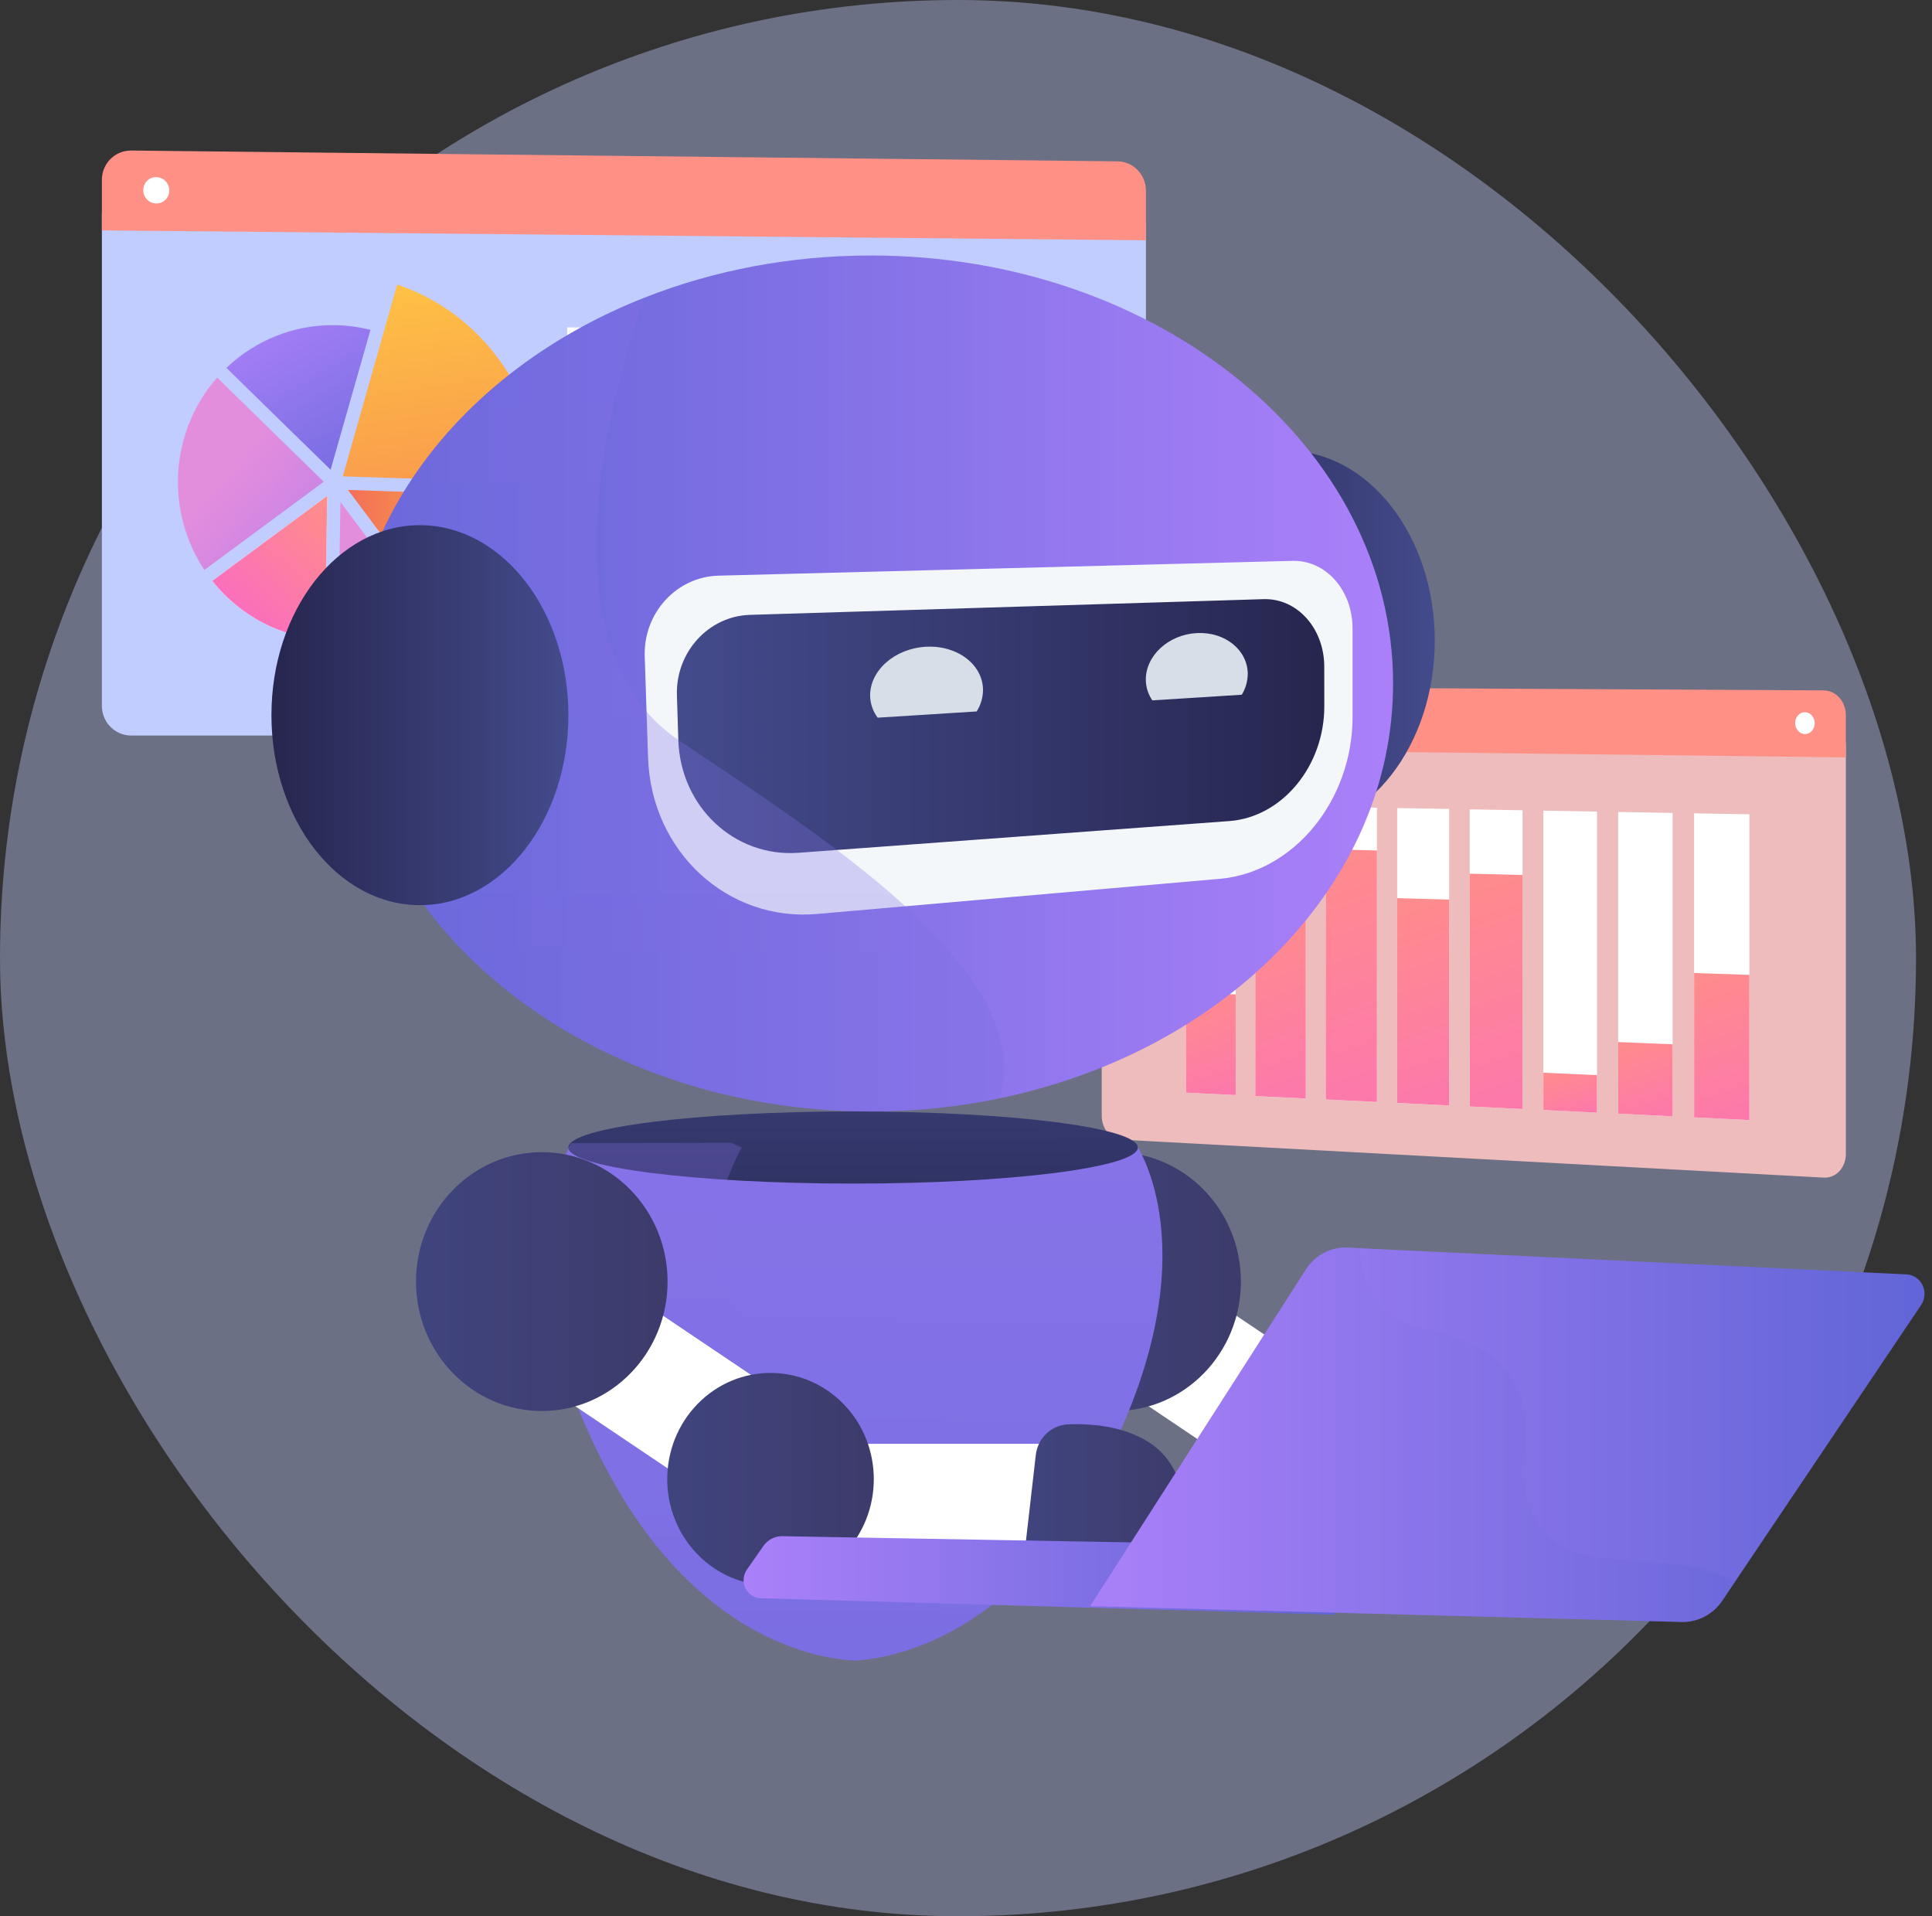 <svg class="price-page__tab_item_header-icon" xmlns="http://www.w3.org/2000/svg" width="121" height="120" viewBox="0 0 121 120" fill="none">
                            <rect x="0" y="0" width="121" height="120" fill="#333333" stroke="none"/>
                            <rect class="price-page__four-circle price-page__active-circle" width="120" height="120" rx="60" fill="#C1CCFF" fill-opacity="0.4"></rect>
                            <path d="M6.381 13.327V44.206C6.381 45.231 7.205 46.062 8.22 46.062H69.999C70.232 46.062 70.462 46.016 70.677 45.924C70.891 45.833 71.087 45.699 71.251 45.53C71.415 45.361 71.546 45.16 71.635 44.939C71.724 44.718 71.77 44.482 71.77 44.242V13.967L6.381 13.327Z" fill="#c1ccff66"></path>
                            <path class="four-circle_site-header" d="M69.999 10.104L8.22 9.427C7.205 9.416 6.381 10.238 6.381 11.263V14.427L71.77 15.046V11.943C71.769 11.459 71.582 10.995 71.251 10.65C70.92 10.306 70.47 10.11 69.999 10.104Z" fill="#ff9085"></path>
                            <path class="price-page__tab_item_business-one" d="M21.469 29.831L24.874 17.82C30.026 19.546 33.75 24.459 33.778 30.232L21.469 29.831Z" fill="url(#paint0_linear_1859_3178)"></path>
                            <g class="price-page__tab_item_business-many">
                                <path d="M30.595 30.976C30.404 33.722 29.102 36.154 27.14 37.813L21.797 30.68L30.595 30.976Z" fill="url(#paint1_linear_1859_3178)"></path>
                                <path d="M20.706 29.415C18.645 27.406 16.158 24.977 14.182 23.037C16.009 21.294 18.417 20.337 20.91 20.364C21.682 20.369 22.451 20.468 23.202 20.657L20.706 29.415Z" fill="url(#paint2_linear_1859_3178)"></path>
                                <path d="M20.277 30.167L12.801 35.692C11.597 33.884 11.021 31.711 11.166 29.525C11.312 27.339 12.169 25.267 13.601 23.644C14.148 24.18 14.756 24.776 15.424 25.429C17.444 27.405 19.474 29.384 20.277 30.167Z" fill="url(#paint3_linear_1859_3178)"></path>
                                <path d="M20.493 31.056L20.348 40.072C18.988 39.993 17.659 39.623 16.445 38.987C15.231 38.351 14.159 37.462 13.297 36.376L20.493 31.056Z" fill="white"></path>
                                <path d="M20.493 31.056L20.348 40.072C18.988 39.993 17.659 39.623 16.445 38.987C15.231 38.351 14.159 37.462 13.297 36.376L20.493 31.056Z" fill="url(#paint4_linear_1859_3178)"></path>
                                <path d="M21.322 31.44L26.48 38.324C24.918 39.428 23.078 40.04 21.184 40.085L21.322 31.44Z" fill="url(#paint5_linear_1859_3178)"></path>
                            </g>
                            <path d="M67.178 23.767L35.52 23.552V20.498L67.178 20.742V23.767Z" fill="white"></path>
                            <path d="M67.178 29.241L35.52 29.078V26.024L67.178 26.216V29.241Z" fill="white"></path>
                            <path d="M67.178 34.714L35.52 34.605V31.551L67.178 31.689V34.714Z" fill="white"></path>
                            <path d="M67.178 40.188L35.52 40.131V37.077L67.178 37.163V40.188Z" fill="white"></path>
                            <path d="M10.604 11.926C10.603 12.035 10.581 12.142 10.54 12.243C10.498 12.343 10.438 12.434 10.362 12.509C10.286 12.585 10.196 12.645 10.097 12.685C9.999 12.725 9.893 12.744 9.788 12.742C9.572 12.741 9.366 12.654 9.213 12.498C9.06 12.342 8.973 12.13 8.971 11.909C8.972 11.8 8.993 11.692 9.035 11.592C9.077 11.492 9.137 11.401 9.213 11.325C9.289 11.249 9.379 11.19 9.478 11.15C9.576 11.11 9.682 11.091 9.788 11.093C10.003 11.094 10.209 11.181 10.362 11.337C10.514 11.493 10.602 11.704 10.604 11.926Z" fill="white"></path>
                            <path class="grey_bg_hover" opacity="1" d="M115.605 46.511V72.27C115.605 73.125 114.984 73.785 114.219 73.744L70.192 71.366C69.532 71.33 68.999 70.66 68.999 69.868V46.02L115.605 46.511Z" fill="#eebcbc"></path>
                            <path d="M70.192 43L114.219 43.234C114.984 43.238 115.605 43.935 115.605 44.79V47.429L68.999 46.871V44.427C68.999 43.636 69.532 42.996 70.192 43Z" fill="#ff9085"></path>
                            <path d="M112.429 45.279C112.429 45.657 112.703 45.967 113.041 45.97C113.38 45.973 113.654 45.669 113.654 45.289C113.654 44.91 113.38 44.601 113.041 44.599C112.703 44.596 112.429 44.901 112.429 45.279Z" fill="white"></path>
                            <path d="M106.1 69.972L109.564 70.141V50.993L106.1 50.932V69.972Z" fill="white"></path>
                            <path d="M106.1 69.973L109.564 70.141V61.05L106.1 60.933V69.973Z" fill="url(#paint7_linear_1859_3178)"></path>
                            <path d="M101.345 69.741L104.756 69.907V50.907L101.345 50.847V69.741Z" fill="white"></path>
                            <path d="M101.345 69.741L104.756 69.907V65.397L101.345 65.256V69.741Z" fill="url(#paint8_linear_1859_3178)"></path>
                            <path d="M96.66 69.514L100.02 69.677V50.824L96.66 50.764V69.514Z" fill="white"></path>
                            <path d="M96.66 69.513L100.02 69.677V67.327L96.66 67.177V69.513Z" fill="url(#paint9_linear_1859_3178)"></path>
                            <path d="M92.047 69.29L95.356 69.451V50.741L92.047 50.682V69.29Z" fill="white"></path>
                            <path d="M92.047 69.289L95.356 69.45V54.793L92.047 54.712V69.289Z" fill="url(#paint10_linear_1859_3178)"></path>
                            <path d="M87.503 69.069L90.762 69.227V50.659L87.503 50.601V69.069Z" fill="white"></path>
                            <path d="M87.503 69.069L90.762 69.227V56.334L87.503 56.245V69.069Z" fill="url(#paint11_linear_1859_3178)"></path>
                            <path d="M83.028 68.851L86.238 69.007V50.578L83.028 50.52V68.851Z" fill="white"></path>
                            <path d="M83.028 68.851L86.238 69.007V53.257L83.028 53.185V68.851Z" fill="url(#paint12_linear_1859_3178)"></path>
                            <path d="M78.619 68.636L81.781 68.79V50.498L78.619 50.441V68.636Z" fill="white"></path>
                            <path d="M78.619 68.636L81.781 68.79V57.554L78.619 57.46V68.636Z" fill="url(#paint13_linear_1859_3178)"></path>
                            <path d="M74.275 68.425L77.391 68.577V50.42L74.275 50.364V68.425Z" fill="white"></path>
                            <path d="M74.275 68.425L77.391 68.576V62.273L74.275 62.154V68.425Z" fill="url(#paint14_linear_1859_3178)"></path>
                            <path d="M70.305 77.599L66.135 84.158L86.981 98.182L91.151 91.622L70.305 77.599Z" fill="white"></path>
                            <path d="M69.839 88.359C74.19 88.359 77.717 84.731 77.717 80.255C77.717 75.78 74.19 72.152 69.839 72.152C65.488 72.152 61.961 75.78 61.961 80.255C61.961 84.731 65.488 88.359 69.839 88.359Z" fill="url(#paint15_linear_1859_3178)"></path>
                            <path d="M90.46 94.157C91.281 90.581 89.127 86.997 85.651 86.153C82.174 85.309 78.69 87.524 77.869 91.1C77.048 94.676 79.201 98.26 82.678 99.104C86.155 99.948 89.639 97.733 90.46 94.157Z" fill="url(#paint16_linear_1859_3178)"></path>
                            <path d="M37.68 91.412C43.388 102.678 51.278 103.874 53.529 103.988V103.997C53.529 103.997 53.358 104.003 53.529 103.999C53.7 104.003 53.529 103.997 53.529 103.997V103.988C55.279 103.894 61.026 103.061 66.149 96.432C67.357 94.862 68.414 93.181 69.304 91.412C75.936 78.326 71.103 71.586 71.103 71.586L53.529 71.544L45.956 71.562L35.847 71.586C35.847 71.586 31.049 78.326 37.68 91.412Z" fill="url(#paint17_linear_1859_3178)"></path>
                            <path d="M53.427 74.118C43.579 74.118 35.595 73.106 35.595 71.859C35.595 70.612 43.579 69.601 53.427 69.601C63.276 69.601 71.26 70.612 71.26 71.859C71.26 73.106 63.276 74.118 53.427 74.118Z" fill="url(#paint18_linear_1859_3178)"></path>
                            <path style="mix-blend-mode:multiply" opacity="0.3" d="M37.679 91.412C43.388 102.678 51.278 103.874 53.528 103.988V103.997C53.528 103.997 53.358 104.003 53.528 103.999C53.699 104.003 53.528 103.997 53.528 103.997V103.988C55.279 103.895 61.026 103.061 66.148 96.432C66.119 90.328 51.963 86.18 47.538 83.349C41.94 79.77 46.447 71.86 46.447 71.86C46.231 71.757 46.021 71.658 45.81 71.562L35.773 71.586C35.773 71.586 31.048 78.326 37.679 91.412Z" fill="url(#paint19_linear_1859_3178)"></path>
                            <path d="M80.561 52.018C75.425 52.018 71.262 46.691 71.262 40.12C71.262 33.549 75.425 28.222 80.561 28.222C85.696 28.222 89.859 33.549 89.859 40.12C89.859 46.691 85.696 52.018 80.561 52.018Z" fill="url(#paint20_linear_1859_3178)"></path>
                            <path d="M21.831 42.8C21.831 57.603 36.475 69.601 54.539 69.601C57.24 69.604 59.935 69.33 62.58 68.784C76.757 65.849 87.248 55.329 87.248 42.8C87.248 28 72.603 16 54.539 16C49.464 16 44.659 16.947 40.372 18.637C29.402 22.963 21.831 32.159 21.831 42.8Z" fill="url(#paint21_linear_1859_3178)"></path>
                            <path d="M76.386 55.034L51.166 57.235C45.591 57.722 40.782 53.361 40.587 47.433L40.379 41.107C40.289 38.386 42.373 36.117 44.997 36.049L80.949 35.122C83.037 35.068 84.709 36.966 84.709 39.352V44.905C84.709 50.114 81.037 54.628 76.386 55.034Z" fill="#F4F7FA"></path>
                            <path d="M76.991 51.417L50.006 53.403C46.02 53.696 42.615 50.546 42.483 46.337L42.395 43.544C42.31 40.844 44.371 38.583 46.963 38.504L79.133 37.52C81.243 37.456 82.935 39.351 82.938 41.746L82.941 44.225C82.946 47.963 80.31 51.172 76.991 51.417Z" fill="url(#paint22_linear_1859_3178)"></path>
                            <path d="M61.167 44.552C61.428 44.144 61.566 43.67 61.566 43.186C61.539 41.606 59.956 40.401 58.01 40.5C56.042 40.599 54.459 41.991 54.496 43.603C54.513 44.087 54.676 44.554 54.966 44.942L61.167 44.552Z" fill="#D8DEE8"></path>
                            <path d="M77.771 43.506C78.011 43.115 78.141 42.666 78.147 42.207C78.139 40.704 76.723 39.555 74.965 39.644C73.189 39.733 71.746 41.052 71.761 42.584C71.77 43.04 71.912 43.483 72.17 43.858L77.771 43.506Z" fill="#D8DEE8"></path>
                            <path style="mix-blend-mode:multiply" opacity="0.3" d="M21.836 42.8C21.836 57.602 36.48 69.6 54.544 69.6C57.246 69.603 59.94 69.329 62.585 68.783C65.129 60.753 50.753 51.947 42.484 46.336C32.354 39.463 40.377 18.637 40.377 18.637C29.407 22.963 21.836 32.158 21.836 42.8Z" fill="url(#paint23_linear_1859_3178)"></path>
                            <path d="M26.299 56.684C21.163 56.684 17 51.357 17 44.786C17 38.215 21.163 32.888 26.299 32.888C31.434 32.888 35.598 38.215 35.598 44.786C35.598 51.357 31.434 56.684 26.299 56.684Z" fill="url(#paint24_linear_1859_3178)"></path>
                            <path d="M34.399 77.599L30.229 84.158L51.075 98.182L55.245 91.622L34.399 77.599Z" fill="white"></path>
                            <path d="M33.931 88.359C38.282 88.359 41.809 84.731 41.809 80.255C41.809 75.78 38.282 72.152 33.931 72.152C29.58 72.152 26.053 75.78 26.053 80.255C26.053 84.731 29.58 88.359 33.931 88.359Z" fill="url(#paint25_linear_1859_3178)"></path>
                            <path d="M51.926 90.415H70.173L69.449 98.181L51.565 97.565L51.926 90.415Z" fill="white"></path>
                            <path d="M52.831 97.334C55.357 94.735 55.357 90.523 52.831 87.924C50.305 85.326 46.209 85.326 43.683 87.924C41.157 90.523 41.157 94.735 43.683 97.334C46.209 99.932 50.305 99.932 52.831 97.334Z" fill="url(#paint26_linear_1859_3178)"></path>
                            <path d="M71.763 90.2C70.657 89.563 69.096 89.115 66.899 89.197C66.393 89.216 65.911 89.42 65.539 89.772C65.168 90.124 64.93 90.602 64.871 91.118L64.234 96.671H73.647L73.955 95.344C74.183 94.359 74.093 93.323 73.697 92.394C73.302 91.466 72.623 90.695 71.763 90.2Z" fill="url(#paint27_linear_1859_3178)"></path>
                            <path d="M82.952 96.803L48.995 96.199C48.764 96.195 48.537 96.249 48.331 96.355C48.125 96.461 47.947 96.617 47.813 96.809L46.777 98.292C46.661 98.459 46.59 98.656 46.574 98.861C46.558 99.066 46.596 99.272 46.685 99.457C46.774 99.641 46.91 99.797 47.078 99.908C47.247 100.019 47.441 100.081 47.642 100.086L83.585 101.115L82.952 96.803Z" fill="url(#paint28_linear_1859_3178)"></path>
                            <path d="M119.402 79.805L84.388 78.128C83.879 78.104 83.372 78.216 82.918 78.454C82.464 78.692 82.077 79.047 81.797 79.485L68.281 100.577L105.31 101.57C105.81 101.584 106.306 101.469 106.752 101.236C107.199 101.003 107.581 100.659 107.866 100.236L120.322 81.718C120.443 81.539 120.515 81.33 120.53 81.113C120.546 80.896 120.504 80.678 120.41 80.483C120.316 80.287 120.173 80.122 119.996 80.002C119.819 79.883 119.614 79.815 119.402 79.805Z" fill="url(#paint29_linear_1859_3178)"></path>
                            <path style="mix-blend-mode:multiply" opacity="0.3" d="M81.797 79.485C82.077 79.047 82.463 78.692 82.918 78.454C83.372 78.216 83.879 78.104 84.388 78.128L85.155 78.165C85.195 79.334 85.473 80.419 86.109 81.324C88.094 84.147 91.782 82.739 94.27 85.754C97.004 89.065 94.056 92.586 96.493 95.66C99.058 98.896 103.68 96.717 108.686 99.016L107.866 100.236C107.581 100.659 107.199 101.003 106.752 101.236C106.306 101.469 105.81 101.584 105.31 101.571L68.281 100.577L81.797 79.485Z" fill="url(#paint30_linear_1859_3178)"></path>
                            <defs>
                                <linearGradient id="paint0_linear_1859_3178" x1="27.114" y1="16.469" x2="31.231" y2="45.307" gradientUnits="userSpaceOnUse">
                                    <stop stop-color="#FFC444"></stop>
                                    <stop offset="0.996" stop-color="#F36F56"></stop>
                                </linearGradient>
                                <linearGradient id="paint1_linear_1859_3178" x1="33.765" y1="34.246" x2="21.797" y2="34.246" gradientUnits="userSpaceOnUse">
                                    <stop stop-color="#FFC444"></stop>
                                    <stop offset="0.996" stop-color="#F36F56"></stop>
                                </linearGradient>
                                <linearGradient id="paint2_linear_1859_3178" x1="14.543" y1="20.373" x2="23.021" y2="34.564" gradientUnits="userSpaceOnUse">
                                    <stop stop-color="#AA80F9"></stop>
                                    <stop offset="0.996" stop-color="#6165D7"></stop>
                                </linearGradient>
                                <linearGradient id="paint3_linear_1859_3178" x1="15.506" y1="28.2" x2="28.765" y2="39.972" gradientUnits="userSpaceOnUse">
                                    <stop offset="0.004" stop-color="#E38DDD"></stop>
                                    <stop offset="1" stop-color="#9571F6"></stop>
                                </linearGradient>
                                <linearGradient id="paint4_linear_1859_3178" x1="20.015" y1="30.099" x2="13.81" y2="36.884" gradientUnits="userSpaceOnUse">
                                    <stop stop-color="#FF9085"></stop>
                                    <stop offset="1" stop-color="#FB6FBB"></stop>
                                </linearGradient>
                                <linearGradient id="paint5_linear_1859_3178" x1="23.101" y1="34.787" x2="37.182" y2="45.648" gradientUnits="userSpaceOnUse">
                                    <stop offset="0.004" stop-color="#E38DDD"></stop>
                                    <stop offset="1" stop-color="#9571F6"></stop>
                                </linearGradient>
                                <linearGradient id="paint6_linear_1859_3178" x1="88.466" y1="39.146" x2="110.124" y2="73.567" gradientUnits="userSpaceOnUse">
                                    <stop stop-color="#FF9085"></stop>
                                    <stop offset="1" stop-color="#FB6FBB"></stop>
                                </linearGradient>
                                <linearGradient id="paint7_linear_1859_3178" x1="105.81" y1="59.022" x2="110.869" y2="74.369" gradientUnits="userSpaceOnUse">
                                    <stop stop-color="#FF9085"></stop>
                                    <stop offset="1" stop-color="#FB6FBB"></stop>
                                </linearGradient>
                                <linearGradient id="paint8_linear_1859_3178" x1="101.922" y1="63.946" x2="104.744" y2="72.51" gradientUnits="userSpaceOnUse">
                                    <stop stop-color="#FF9085"></stop>
                                    <stop offset="1" stop-color="#FB6FBB"></stop>
                                </linearGradient>
                                <linearGradient id="paint9_linear_1859_3178" x1="97.635" y1="66.156" x2="99.398" y2="71.505" gradientUnits="userSpaceOnUse">
                                    <stop stop-color="#FF9085"></stop>
                                    <stop offset="1" stop-color="#FB6FBB"></stop>
                                </linearGradient>
                                <linearGradient id="paint10_linear_1859_3178" x1="90.61" y1="52.117" x2="98.346" y2="75.587" gradientUnits="userSpaceOnUse">
                                    <stop stop-color="#FF9085"></stop>
                                    <stop offset="1" stop-color="#FB6FBB"></stop>
                                </linearGradient>
                                <linearGradient id="paint11_linear_1859_3178" x1="86.387" y1="53.888" x2="93.256" y2="74.73" gradientUnits="userSpaceOnUse">
                                    <stop stop-color="#FF9085"></stop>
                                    <stop offset="1" stop-color="#FB6FBB"></stop>
                                </linearGradient>
                                <linearGradient id="paint12_linear_1859_3178" x1="81.336" y1="50.471" x2="89.586" y2="75.499" gradientUnits="userSpaceOnUse">
                                    <stop stop-color="#FF9085"></stop>
                                    <stop offset="1" stop-color="#FB6FBB"></stop>
                                </linearGradient>
                                <linearGradient id="paint13_linear_1859_3178" x1="77.783" y1="55.337" x2="83.83" y2="73.682" gradientUnits="userSpaceOnUse">
                                    <stop stop-color="#FF9085"></stop>
                                    <stop offset="1" stop-color="#FB6FBB"></stop>
                                </linearGradient>
                                <linearGradient id="paint14_linear_1859_3178" x1="74.377" y1="60.676" x2="78.017" y2="71.722" gradientUnits="userSpaceOnUse">
                                    <stop stop-color="#FF9085"></stop>
                                    <stop offset="1" stop-color="#FB6FBB"></stop>
                                </linearGradient>
                                <linearGradient id="paint15_linear_1859_3178" x1="61.961" y1="80.255" x2="77.717" y2="80.255" gradientUnits="userSpaceOnUse">
                                    <stop stop-color="#40447E"></stop>
                                    <stop offset="0.996" stop-color="#3C3B6B"></stop>
                                </linearGradient>
                                <linearGradient id="paint16_linear_1859_3178" x1="77.696" y1="92.628" x2="90.633" y2="92.628" gradientUnits="userSpaceOnUse">
                                    <stop stop-color="#40447E"></stop>
                                    <stop offset="0.996" stop-color="#3C3B6B"></stop>
                                </linearGradient>
                                <linearGradient id="paint17_linear_1859_3178" x1="53.945" y1="-28.715" x2="53.065" y2="177.102" gradientUnits="userSpaceOnUse">
                                    <stop stop-color="#AA80F9"></stop>
                                    <stop offset="0.996" stop-color="#6165D7"></stop>
                                </linearGradient>
                                <linearGradient id="paint18_linear_1859_3178" x1="53.497" y1="55.657" x2="53.374" y2="84.288" gradientUnits="userSpaceOnUse">
                                    <stop stop-color="#444B8C"></stop>
                                    <stop offset="0.996" stop-color="#26264F"></stop>
                                </linearGradient>
                                <linearGradient id="paint19_linear_1859_3178" x1="50.64" y1="-28.384" x2="49.763" y2="176.899" gradientUnits="userSpaceOnUse">
                                    <stop stop-color="#AA80F9"></stop>
                                    <stop offset="0.996" stop-color="#6165D7"></stop>
                                </linearGradient>
                                <linearGradient id="paint20_linear_1859_3178" x1="89.859" y1="40.12" x2="71.262" y2="40.12" gradientUnits="userSpaceOnUse">
                                    <stop stop-color="#444B8C"></stop>
                                    <stop offset="0.996" stop-color="#26264F"></stop>
                                </linearGradient>
                                <linearGradient id="paint21_linear_1859_3178" x1="87.248" y1="42.8" x2="21.831" y2="42.8" gradientUnits="userSpaceOnUse">
                                    <stop stop-color="#AA80F9"></stop>
                                    <stop offset="0.996" stop-color="#6165D7"></stop>
                                </linearGradient>
                                <linearGradient id="paint22_linear_1859_3178" x1="42.393" y1="45.47" x2="82.941" y2="45.47" gradientUnits="userSpaceOnUse">
                                    <stop stop-color="#444B8C"></stop>
                                    <stop offset="0.996" stop-color="#26264F"></stop>
                                </linearGradient>
                                <linearGradient id="paint23_linear_1859_3178" x1="43.185" y1="-138.382" x2="41.807" y2="184.08" gradientUnits="userSpaceOnUse">
                                    <stop stop-color="#AA80F9"></stop>
                                    <stop offset="0.996" stop-color="#6165D7"></stop>
                                </linearGradient>
                                <linearGradient id="paint24_linear_1859_3178" x1="35.598" y1="44.786" x2="17" y2="44.786" gradientUnits="userSpaceOnUse">
                                    <stop stop-color="#444B8C"></stop>
                                    <stop offset="0.996" stop-color="#26264F"></stop>
                                </linearGradient>
                                <linearGradient id="paint25_linear_1859_3178" x1="26.053" y1="80.255" x2="41.809" y2="80.255" gradientUnits="userSpaceOnUse">
                                    <stop stop-color="#40447E"></stop>
                                    <stop offset="0.996" stop-color="#3C3B6B"></stop>
                                </linearGradient>
                                <linearGradient id="paint26_linear_1859_3178" x1="41.789" y1="92.629" x2="54.726" y2="92.629" gradientUnits="userSpaceOnUse">
                                    <stop stop-color="#40447E"></stop>
                                    <stop offset="0.996" stop-color="#3C3B6B"></stop>
                                </linearGradient>
                                <linearGradient id="paint27_linear_1859_3178" x1="64.234" y1="92.929" x2="74.078" y2="92.929" gradientUnits="userSpaceOnUse">
                                    <stop stop-color="#40447E"></stop>
                                    <stop offset="0.996" stop-color="#3C3B6B"></stop>
                                </linearGradient>
                                <linearGradient id="paint28_linear_1859_3178" x1="46.569" y1="98.657" x2="83.585" y2="98.657" gradientUnits="userSpaceOnUse">
                                    <stop stop-color="#AA80F9"></stop>
                                    <stop offset="0.996" stop-color="#6165D7"></stop>
                                </linearGradient>
                                <linearGradient id="paint29_linear_1859_3178" x1="68.281" y1="89.848" x2="120.535" y2="89.848" gradientUnits="userSpaceOnUse">
                                    <stop stop-color="#AA80F9"></stop>
                                    <stop offset="0.996" stop-color="#6165D7"></stop>
                                </linearGradient>
                                <linearGradient id="paint30_linear_1859_3178" x1="68.281" y1="89.848" x2="108.686" y2="89.848" gradientUnits="userSpaceOnUse">
                                    <stop stop-color="#AA80F9"></stop>
                                    <stop offset="0.996" stop-color="#6165D7"></stop>
                                </linearGradient>
                            </defs>
                        </svg>